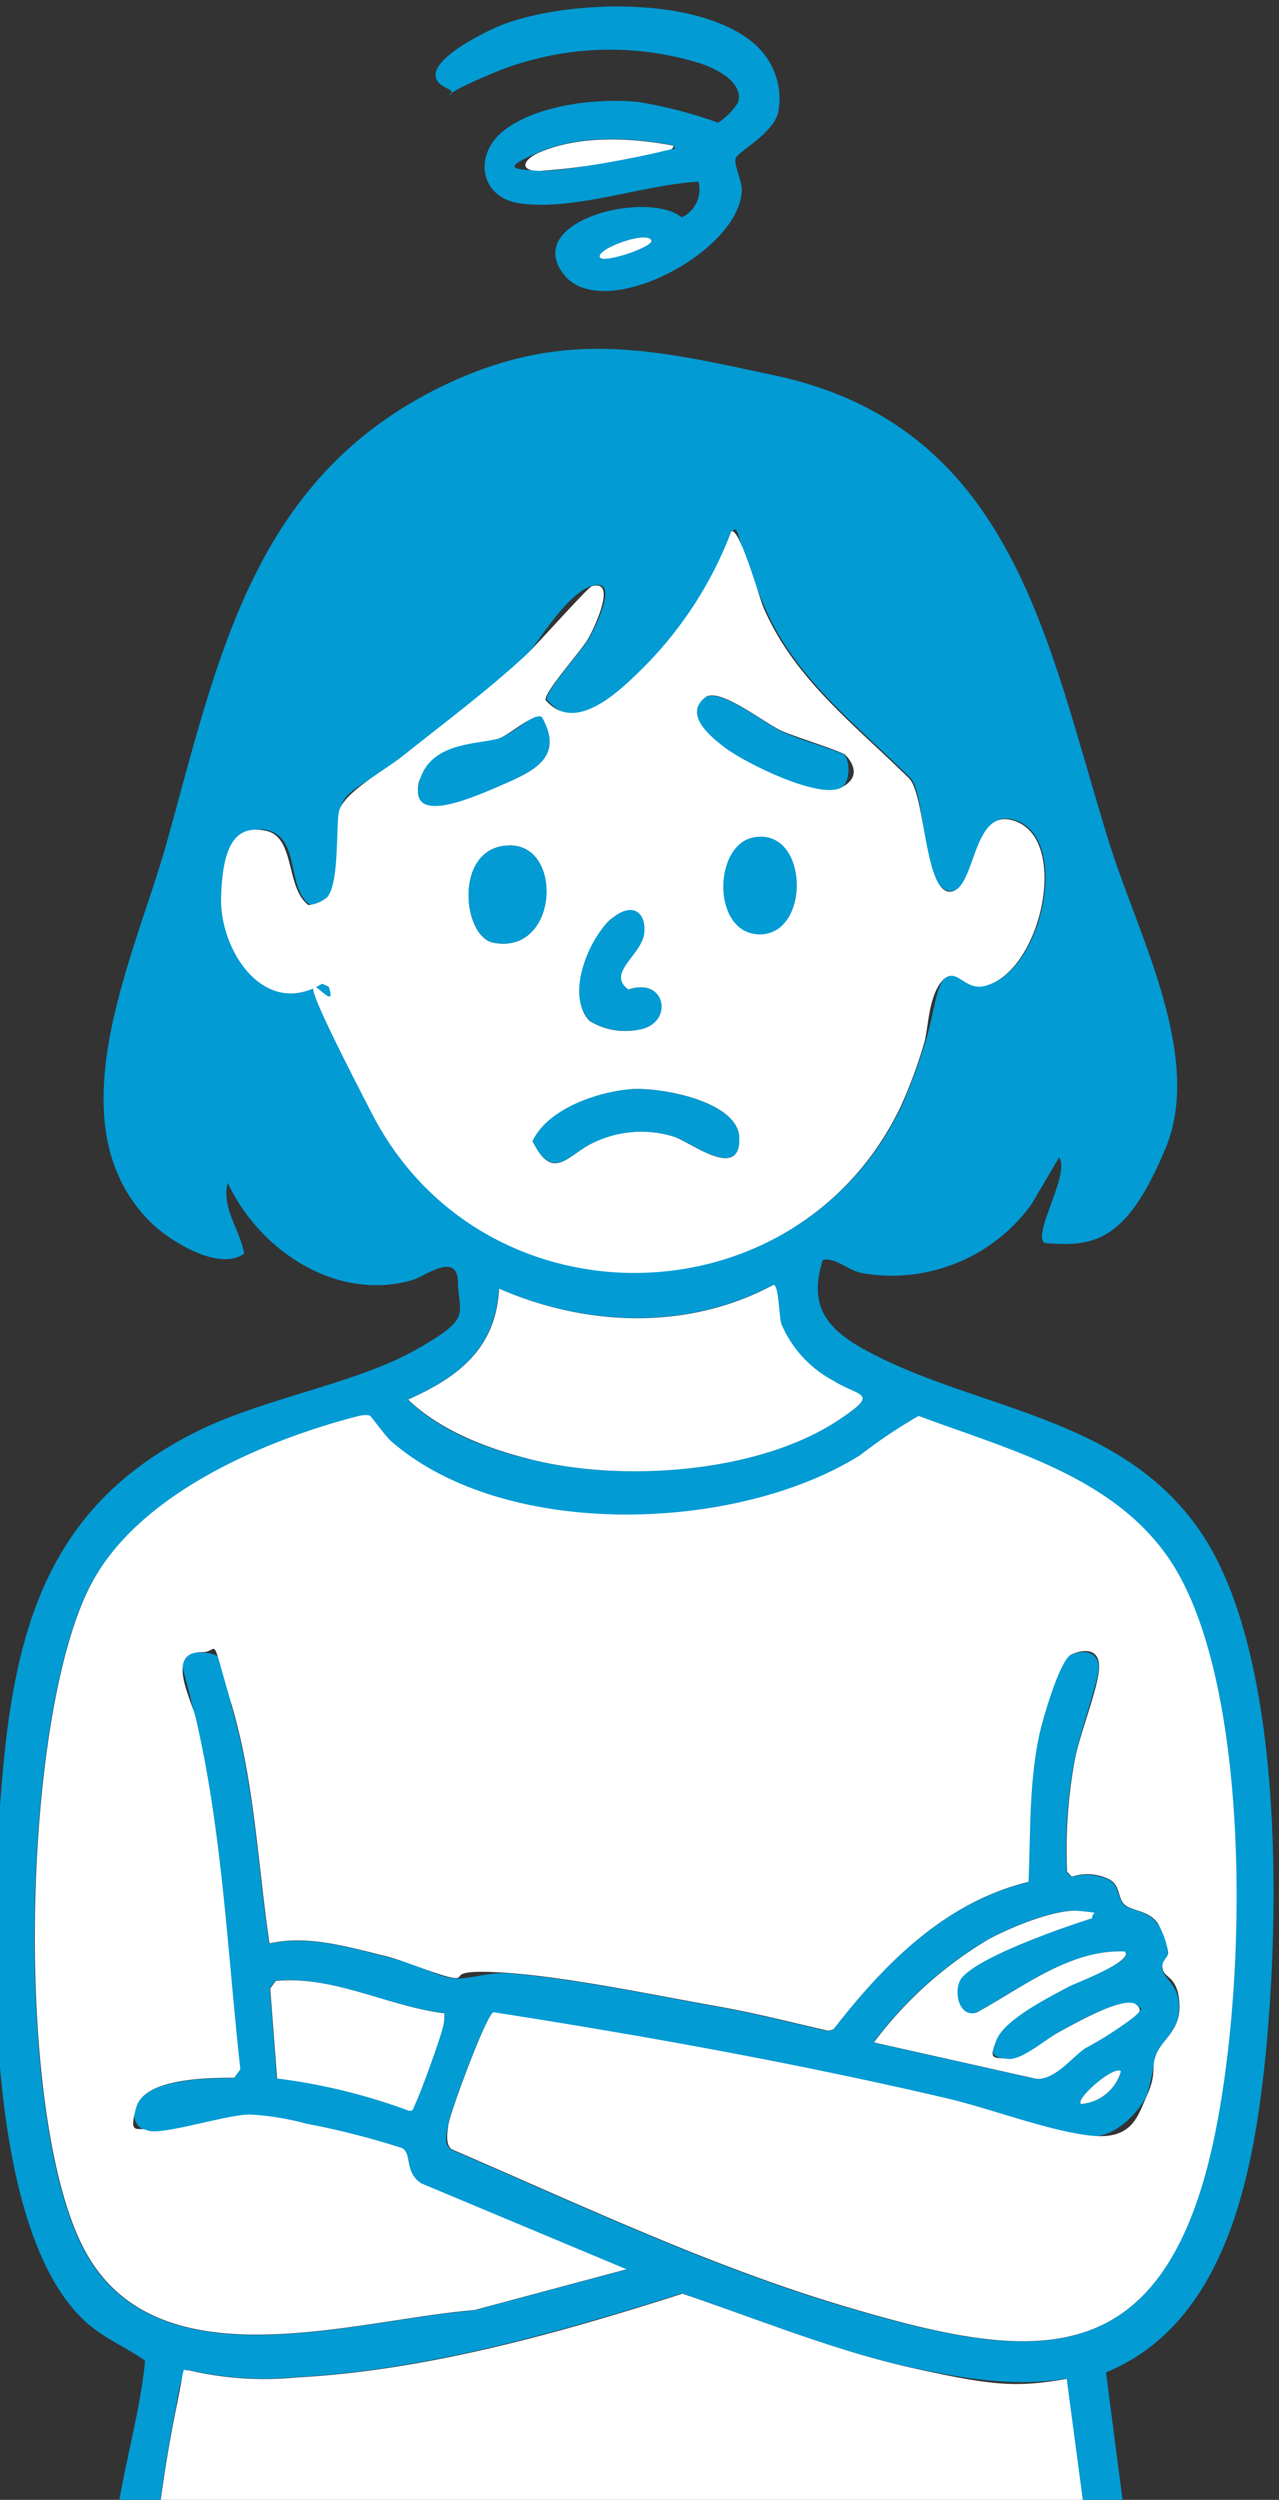 <svg xmlns="http://www.w3.org/2000/svg" xmlns:xlink="http://www.w3.org/1999/xlink" width="86" height="168" viewBox="0 0 86 168">
  <rect x="0" y="0" width="86" height="168" fill="#333333" stroke="none"/>
  <defs>
    <clipPath id="clip-path">
      <rect id="長方形_7820" data-name="長方形 7820" width="86" height="168" transform="translate(841 1993)" fill="#fff" stroke="#707070" stroke-width="1"/>
    </clipPath>
  </defs>
  <g id="マスクグループ_656" data-name="マスクグループ 656" transform="translate(-841 -1993)" clip-path="url(#clip-path)">
    <g id="グループ_3152" data-name="グループ 3152" transform="translate(840.659 1993.44)">
      <path id="パス_15951" data-name="パス 15951" d="M846.1,329.24l-1.859,3.156a11.6,11.6,0,0,1-11.206,4.649c-1.15-.147-1.762-1.052-2.814-.93-1.028,3.181.343,4.722,2.985,6.141,7.413,3.988,17.029,4.306,22.387,12.111,5.8,8.466,5.383,26.938,4.208,36.9-.881,7.389-2.911,16.491-10.545,19.622L851,424.318c-.024,1.811-2.373,2.153-2.471,2.471l1.1,12.552c-.636,1.419-5.676,1.125-7.1,1.223a359.523,359.523,0,0,1-52.6,0c-.905-.073-5.432-.465-5.848-.758a2.523,2.523,0,0,1-.636-1.811l1.395-11.279c-1.933-1.2-2.5-1.174-2.373-3.67.2-4.061,1.786-8.808,2.178-12.943-1.395-.979-2.838-1.517-4.11-2.716-7.169-6.753-6.288-28.406-5.383-37.679,1-10.031,3.695-17.494,13.114-22.118,4.453-2.178,10.448-3.132,14.46-5.358s2.985-2.422,2.96-4.575-2.226-.416-3.083-.171c-5.114,1.468-10.276-2.006-12.4-6.533-.44,1.664.832,3.156,1.1,4.747-1.688,1.248-5.089-.881-6.361-2.178-6.533-6.631-1-17.763,1.125-25.323,3.523-12.576,5.823-24.932,19.109-31.049,7.878-3.621,13.775-2.178,21.7-.489,16.246,3.425,18.424,18.081,22.607,31.464,1.908,6.141,6.361,14.338,3.768,20.528s-4.722,6.631-8.123,6.337c-.856-.587,1.737-4.624.979-5.75ZM796.85,311.795c-.147.147-.954.538-1.15.44-1.566-1.15-.612-4.5-2.863-4.991s-2.985,2.961-3.01,4.477c-.1,3.572,2.912,8.172,6.8,5.8l.44.2c.979,2.96,1.493,5.8,2.936,8.588,7.487,14.435,28.455,14.117,35.5-.489a39.191,39.191,0,0,0,1.59-4.282c.465-1.395.734-3.646,1.2-4.184.93-1.077,1.468.587,2.765.343,3.817-.734,5.8-9.518,2.324-11.035-3.132-1.346-2.471,4.5-4.5,4.673s-1.688-6.557-2.814-7.634c-3.621-3.572-7.732-6.679-9.787-11.5s-1.639-5.456-2.153-5.065a25.23,25.23,0,0,1-5.97,9.2c-2.5,2.422-4.5,4.429-6.508,2.129-.147-.514,2.422-3.328,2.887-4.184s1.982-3.939.22-3.474-3.744,3.964-4.429,4.624c-2.569,2.422-5.554,4.649-8.343,6.826s-4.037,2.227-4.257,3.817,0,4.82-.807,5.676Zm11.573,26.253c-.2,4.013-2.74,5.97-6.117,7.462,2.226,2.2,5.578,3.425,8.612,4.11,6.068,1.419,14.925.807,20.234-2.667,2.985-1.933,1.566-1.59-.22-2.691a7.743,7.743,0,0,1-3.523-3.817c-.538-1.688-.171-2.618-.538-2.642-5.725,3.058-12.6,2.789-18.473.245Zm-8.612,8.612c-.343-.2-.979,0-1.37.122-6.19,1.664-14.191,5.187-17.372,11.01-4.82,8.833-5.334,36.333-.416,45.093,4.967,8.857,18.008,4.5,26.106,3.841l10.227-2.74-13.8-5.774c-1.174-.783-.587-2.006-1.3-2.373a61.479,61.479,0,0,0-6.435-1.639,24.686,24.686,0,0,0-3.817-.612c-1.59,0-5.994,1.468-6.9,1.052a1.091,1.091,0,0,1-.709-1.541c.563-1.982,4.942-1.982,6.582-1.982l.416-.563c-.881-7.952-1.223-15.855-3.009-23.66s-2.055-4.4.44-4.38,1.713,2.618,2.006,3.621c1.517,5.211,1.737,10.619,2.52,15.952,2.594-.587,5.309.22,7.829.856s3.6,1.395,4.624,1.468,2.2-.416,3.548-.343c4.159.294,9.909,1.492,14.142,2.251,2.5.44,4.967,1.077,7.438,1.639l.343-.1c3.425-4.4,7.487-8.539,13.114-9.909.147-3.352.024-6.484.71-9.811s1.174-4.991,2.153-5.456,1.933-.122,1.884.881-1.321,4.477-1.639,6.215a31.976,31.976,0,0,0-.514,7.487l.318.343a3.465,3.465,0,0,1,2.569.2c.636.367.563,1.321,1,1.688s1.59.367,2.2,1.223a3.531,3.531,0,0,1,.71,1.982c0,.343-.441.734-.367,1.125.122.587,1.052,1.028,1.125,2.324.1,1.859-1.248,2.4-1.615,3.523a15.354,15.354,0,0,1-.563,2.618c-.465,1.028-2.129,2.887-3.768,2.716-2.789-.294-6.8-1.835-9.738-2.52-10.056-2.324-20.21-4.159-30.437-5.774-.44.073-2.887,6.655-3.034,7.536s-.245,1.3.2,1.664c8.808,3.792,17.714,8.025,26.963,10.717,11.353,3.3,19.843,4.526,23.66-8.759,2.887-10.031,3.523-31.954-1.982-41.031-3.67-6.043-11.01-7.878-17.225-10.2a34.609,34.609,0,0,0-3.939,2.642c-8.343,5.211-23.88,5.725-31.514-.93-.416-.367-1.3-1.615-1.395-1.664ZM848.3,380.376c-.1-.44-.489-.44-.856-.489-1.615-.2-4.7,1.125-6.166,1.933a26.12,26.12,0,0,0-7.658,6.9l10.912,2.447c1.223.1,2.275-1.37,3.3-2.055a23.747,23.747,0,0,0,3.279-2.1c.709-.734.612-.44.122-.856-.856-.563-4.135,1.3-5.065,1.811s-2.373,2.006-3.548,1.859-1.077-.44-.758-1.272c.563-1.395,3.572-2.887,4.942-3.621s4.4-1.713,3.67-2.324c-3.694-.147-6.851,2.422-9.958,4.11-1.223.392-1.59-1.615-.979-2.349,1.223-1.444,6.8-3.376,8.735-3.988Zm-43.551,6.361c-3.792-.44-7.414-2.52-11.353-2.178l-.367.514.465,6.043a40.977,40.977,0,0,1,8.882,2.178c.294-.073.416-.44.514-.71.367-.832,1.541-4.062,1.737-4.869s.147-.661.1-1Zm45.508,3.915c-.465-.416-3.083,1.859-2.691,2.2A3,3,0,0,0,850.262,390.652Zm-1.957,33.52-1.713-12.87c-3.4.587-6.924,0-10.276-.71-5.334-1.15-10.423-3.254-15.561-5.016-8.27,2.618-17.176,5.163-25.911,5.627a22.319,22.319,0,0,1-7.34-.489c-.44.1-.71,2.153-.807,2.642-.685,3.376-1.15,6.9-1.517,10.276.465.71,13.873,1.859,15.757,1.982a243.9,243.9,0,0,0,39.881-.489c2.5-.245,4.967-.783,7.462-.979Z" transform="translate(-774.548 -251.896)" fill="#029bd4"/>
      <path id="パス_15952" data-name="パス 15952" d="M808.076,567.882c.1.049.979,1.3,1.395,1.664,7.658,6.655,23.195,6.141,31.513.93a34.634,34.634,0,0,1,3.939-2.642c6.215,2.324,13.555,4.159,17.225,10.2,5.505,9.077,4.869,31,1.982,41.031-3.817,13.286-12.307,12.087-23.66,8.759-9.248-2.691-18.154-6.924-26.963-10.716-.416-.343-.269-1.174-.2-1.664.147-.881,2.593-7.487,3.034-7.536,10.2,1.59,20.356,3.425,30.437,5.774,2.936.685,6.949,2.227,9.738,2.52s3.132-1.3,3.768-2.716.294-1.762.563-2.618c.367-1.125,1.713-1.664,1.615-3.523s-1-1.713-1.125-2.324.343-.71.367-1.125a5.659,5.659,0,0,0-.71-1.982c-.612-.856-1.713-.807-2.2-1.223s-.294-1.272-1-1.688a3.267,3.267,0,0,0-2.569-.2l-.318-.342a33.345,33.345,0,0,1,.514-7.487c.318-1.737,1.59-4.844,1.639-6.215s-1.125-1.248-1.884-.881-1.908,4.306-2.153,5.456c-.685,3.328-.563,6.435-.71,9.811-5.627,1.37-9.689,5.505-13.114,9.909l-.343.1c-2.471-.563-4.942-1.2-7.438-1.639-4.257-.758-9.983-1.957-14.142-2.251s-2.765.391-3.548.343-3.4-1.174-4.624-1.468c-2.52-.612-5.236-1.444-7.829-.856-.783-5.334-1-10.766-2.52-15.952s-.807-3.621-2.006-3.621c-2.5-.049-.734,3.156-.44,4.38,1.811,7.8,2.129,15.708,3.009,23.66l-.416.563c-1.664,0-6.019,0-6.582,1.982s.122,1.272.71,1.541c.905.416,5.309-1.052,6.9-1.052a17.773,17.773,0,0,1,3.817.612,53.6,53.6,0,0,1,6.435,1.639c.71.392.122,1.59,1.3,2.373l13.8,5.774-10.227,2.74c-8.123.661-21.164,5.016-26.106-3.841-4.918-8.784-4.4-36.26.416-45.093,3.156-5.823,11.181-9.346,17.372-11.01.391-.1,1.028-.318,1.37-.122Z" transform="translate(-782.815 -473.118)" fill="#fff"/>
      <path id="パス_15953" data-name="パス 15953" d="M843.788,349.646c.832-.856.636-4.355.807-5.676s2.96-2.789,4.257-3.817c2.765-2.2,5.75-4.429,8.343-6.826.71-.661,4.135-4.526,4.428-4.624,1.762-.489.1,2.912-.22,3.474-.465.856-3.034,3.67-2.887,4.184,2.006,2.3,4.942-.587,6.508-2.129a25.972,25.972,0,0,0,5.97-9.2c.538-.391,1.933,4.575,2.153,5.065,2.055,4.82,6.166,7.927,9.787,11.5,1.125,1.077,1.052,7.78,2.814,7.634s1.395-6.019,4.5-4.673c3.5,1.492,1.492,10.276-2.324,11.035-1.3.245-1.835-1.419-2.765-.343s-.905,3.254-1.2,4.184a32.011,32.011,0,0,1-1.59,4.282c-7.046,14.607-28.015,14.925-35.5.489s-1.957-5.627-2.936-8.588l-.44-.2c-3.89,2.373-6.9-2.227-6.8-5.8s1-4.893,3.009-4.477,1.3,3.817,2.863,4.991a2.306,2.306,0,0,0,1.15-.44Zm34.768-9.664c-.22-.2-3.45-1.223-4.184-1.566-1.248-.587-4.013-2.814-5.04-2.3-1.566,1.125.22,2.618,1.248,3.4,1.346,1.028,6.288,3.45,7.8,2.716s.636-1.884.2-2.275Zm-20.283-2.471c-.465-.318-2.1,1.052-2.667,1.321-1.125.587-5.334,2.006-5.6,2.985-.758,2.887,4.208.807,5.26.367,2.2-.954,4.6-1.859,2.985-4.673Zm14.142,8.1c-2.691.587-2.055,6.631.636,6.484S876.158,344.777,872.415,345.609Zm-16.368.514c-3.719.1-3.156,6.117-1.052,6.533C859.374,353.512,859.741,346.025,856.046,346.123Zm5.505,11.842a4.548,4.548,0,0,0,3.205.538c2.373-.391,1.884-3.572-.685-2.691-1.541-1.1.93-2.545,1.052-3.792s-1.272-1.835-2.349-.832-3.01,5.163-1.248,6.777Zm2.569,4.551c-2.226.22-5.432,1.321-6.484,3.474,1.395,2.863,2.4.856,4.159.073a7.281,7.281,0,0,1,5.358-.367c1.077.343,4.478,3.034,4.38.049C871.436,363.274,866.078,362.32,864.12,362.516Z" transform="translate(-821.486 -289.747)" fill="#fff"/>
      <path id="パス_15954" data-name="パス 15954" d="M881.2,827.67c-2.5.2-4.967.734-7.462.979a243.866,243.866,0,0,1-39.881.489c-1.884-.122-15.292-1.272-15.757-1.982.343-3.4.832-6.924,1.517-10.276s.367-2.545.807-2.642a22.275,22.275,0,0,0,7.34.489c8.735-.465,17.641-2.985,25.911-5.627,5.138,1.737,10.227,3.841,15.561,5.016s6.875,1.3,10.276.71l1.713,12.87Z" transform="translate(-807.446 -655.395)" fill="#fff"/>
      <path id="パス_15955" data-name="パス 15955" d="M894.192,532.245c5.872,2.569,12.747,2.838,18.473-.245.367,0,.367,2.129.538,2.642a7.742,7.742,0,0,0,3.523,3.817c1.762,1.1,3.181.734.22,2.691-5.334,3.474-14.166,4.086-20.234,2.667-3.009-.71-6.361-1.933-8.612-4.11,3.376-1.492,5.921-3.45,6.117-7.462Z" transform="translate(-860.317 -446.093)" fill="#fff"/>
      <path id="パス_15956" data-name="パス 15956" d="M1030.756,704.442c-1.933.612-7.511,2.544-8.735,3.988-.612.734-.269,2.716.979,2.349,3.107-1.688,6.264-4.257,9.958-4.11.734.612-3.4,2.178-3.67,2.324-1.37.734-4.38,2.226-4.942,3.621s-.171,1.15.759,1.272,2.5-1.3,3.548-1.859,4.208-2.373,5.065-1.811c.489.416.2.538-.122.856a24.286,24.286,0,0,1-3.278,2.1c-.905.612-2.055,2.153-3.3,2.055l-10.912-2.447a26.466,26.466,0,0,1,7.658-6.9c1.468-.807,4.551-2.1,6.166-1.933s.758.049.856.489Z" transform="translate(-957.001 -575.962)" fill="#fff"/>
      <path id="パス_15957" data-name="パス 15957" d="M861.9,725.22a2.8,2.8,0,0,1-.1,1c-.2.832-1.37,4.037-1.737,4.869s-.22.636-.514.71a39.6,39.6,0,0,0-8.882-2.178l-.465-6.043.367-.514c3.939-.367,7.536,1.713,11.353,2.178Z" transform="translate(-831.692 -590.378)" fill="#fff"/>
      <path id="パス_15958" data-name="パス 15958" d="M1075.569,747.844a3.029,3.029,0,0,1-2.691,2.2C1072.486,749.7,1075.1,747.428,1075.569,747.844Z" transform="translate(-999.856 -609.088)" fill="#fff"/>
      <path id="パス_15959" data-name="パス 15959" d="M930.281,217.788c.024.391-.612.391-.881.465a50.936,50.936,0,0,1-8.294,1.272c-1.3-.122-.783-.856.2-1.272,2.716-1.15,6.141-.979,8.979-.44Z" transform="translate(-884.662 -208.462)" fill="#fff"/>
      <path id="パス_15960" data-name="パス 15960" d="M940.778,245.68c-.661-.538,3.45-2.031,3.425-1.1C943.812,245.118,941.121,245.95,940.778,245.68Z" transform="translate(-900.053 -228.77)" fill="#fff"/>
      <g id="グループ_3151" data-name="グループ 3151" transform="translate(28.439 0)">
        <path id="パス_15961" data-name="パス 15961" d="M917.4,183.7a4.877,4.877,0,0,1,1.3,4.184c-.245,1.492-2.765,2.765-2.887,3.205s.44,1.541.416,2.153c-.122,4.135-9.346,8.979-11.964,5.652-2.838-3.646,5.652-5.7,7.927-3.841a2.08,2.08,0,0,0,1.125-2.4c-3.719.2-8.417,2.006-12.087,1.444-2.642-.416-3.107-3.352-.856-4.991s6.166-2.08,8.882-1.811a30.1,30.1,0,0,1,5.383,1.395,4.493,4.493,0,0,0,1.346-1.37c.367-1.346-1.419-2.226-2.471-2.594a20.474,20.474,0,0,0-14.313.758c-4.453,1.884-1.639,1.395-2.765.905-2.789-1.272,2.544-3.817,3.572-4.233,4.428-1.762,13.775-2.08,17.372,1.517Zm-5.774,6.508c-2.838-.538-6.263-.71-8.979.44s-1.713,1.15-.2,1.272,6.826-.905,8.294-1.272.93-.073.881-.465Zm-4.893,7.585c.318.269,3.034-.563,3.425-1.1C910.21,195.763,906.1,197.255,906.736,197.794Z" transform="translate(-894.449 -180.883)" fill="#029bd4"/>
        <path id="パス_15962" data-name="パス 15962" d="M928.784,478.225c1.957-.2,7.315.783,7.413,3.23.122,2.961-3.3.294-4.38-.049a7.506,7.506,0,0,0-5.358.367c-1.688.734-2.765,2.765-4.159-.073,1.028-2.153,4.233-3.254,6.484-3.474Z" transform="translate(-914.587 -405.456)" fill="#029bd4"/>
        <path id="パス_15963" data-name="パス 15963" d="M977.343,374.106c.44.367.489,1.933-.2,2.275-1.517.758-6.459-1.688-7.8-2.716-1.028-.783-2.814-2.275-1.248-3.4,1.052-.514,3.817,1.713,5.04,2.3s3.964,1.37,4.184,1.566Z" transform="translate(-948.712 -323.871)" fill="#029bd4"/>
        <path id="パス_15964" data-name="パス 15964" d="M907.423,411.3c3.719-.1,3.328,7.389-1.052,6.533C904.267,417.414,903.7,411.37,907.423,411.3Z" transform="translate(-901.301 -354.921)" fill="#029bd4"/>
        <path id="パス_15965" data-name="パス 15965" d="M935.9,436.536c-1.737-1.615-.22-5.407,1.248-6.777s2.5-.636,2.349.832-2.594,2.691-1.052,3.792c2.569-.881,3.058,2.324.685,2.691a4.633,4.633,0,0,1-3.205-.538Z" transform="translate(-924.277 -368.318)" fill="#029bd4"/>
        <path id="パス_15966" data-name="パス 15966" d="M899.127,375.9c1.59,2.814-.807,3.719-2.985,4.673s-6.043,2.52-5.26-.367,4.477-2.422,5.6-2.985,2.2-1.664,2.667-1.321Z" transform="translate(-890.779 -328.136)" fill="#029bd4"/>
        <path id="パス_15967" data-name="パス 15967" d="M976.668,408.992c3.743-.832,3.988,6.312.636,6.484S973.976,409.579,976.668,408.992Z" transform="translate(-954.177 -353.13)" fill="#029bd4"/>
      </g>
    </g>
  </g>
</svg>
